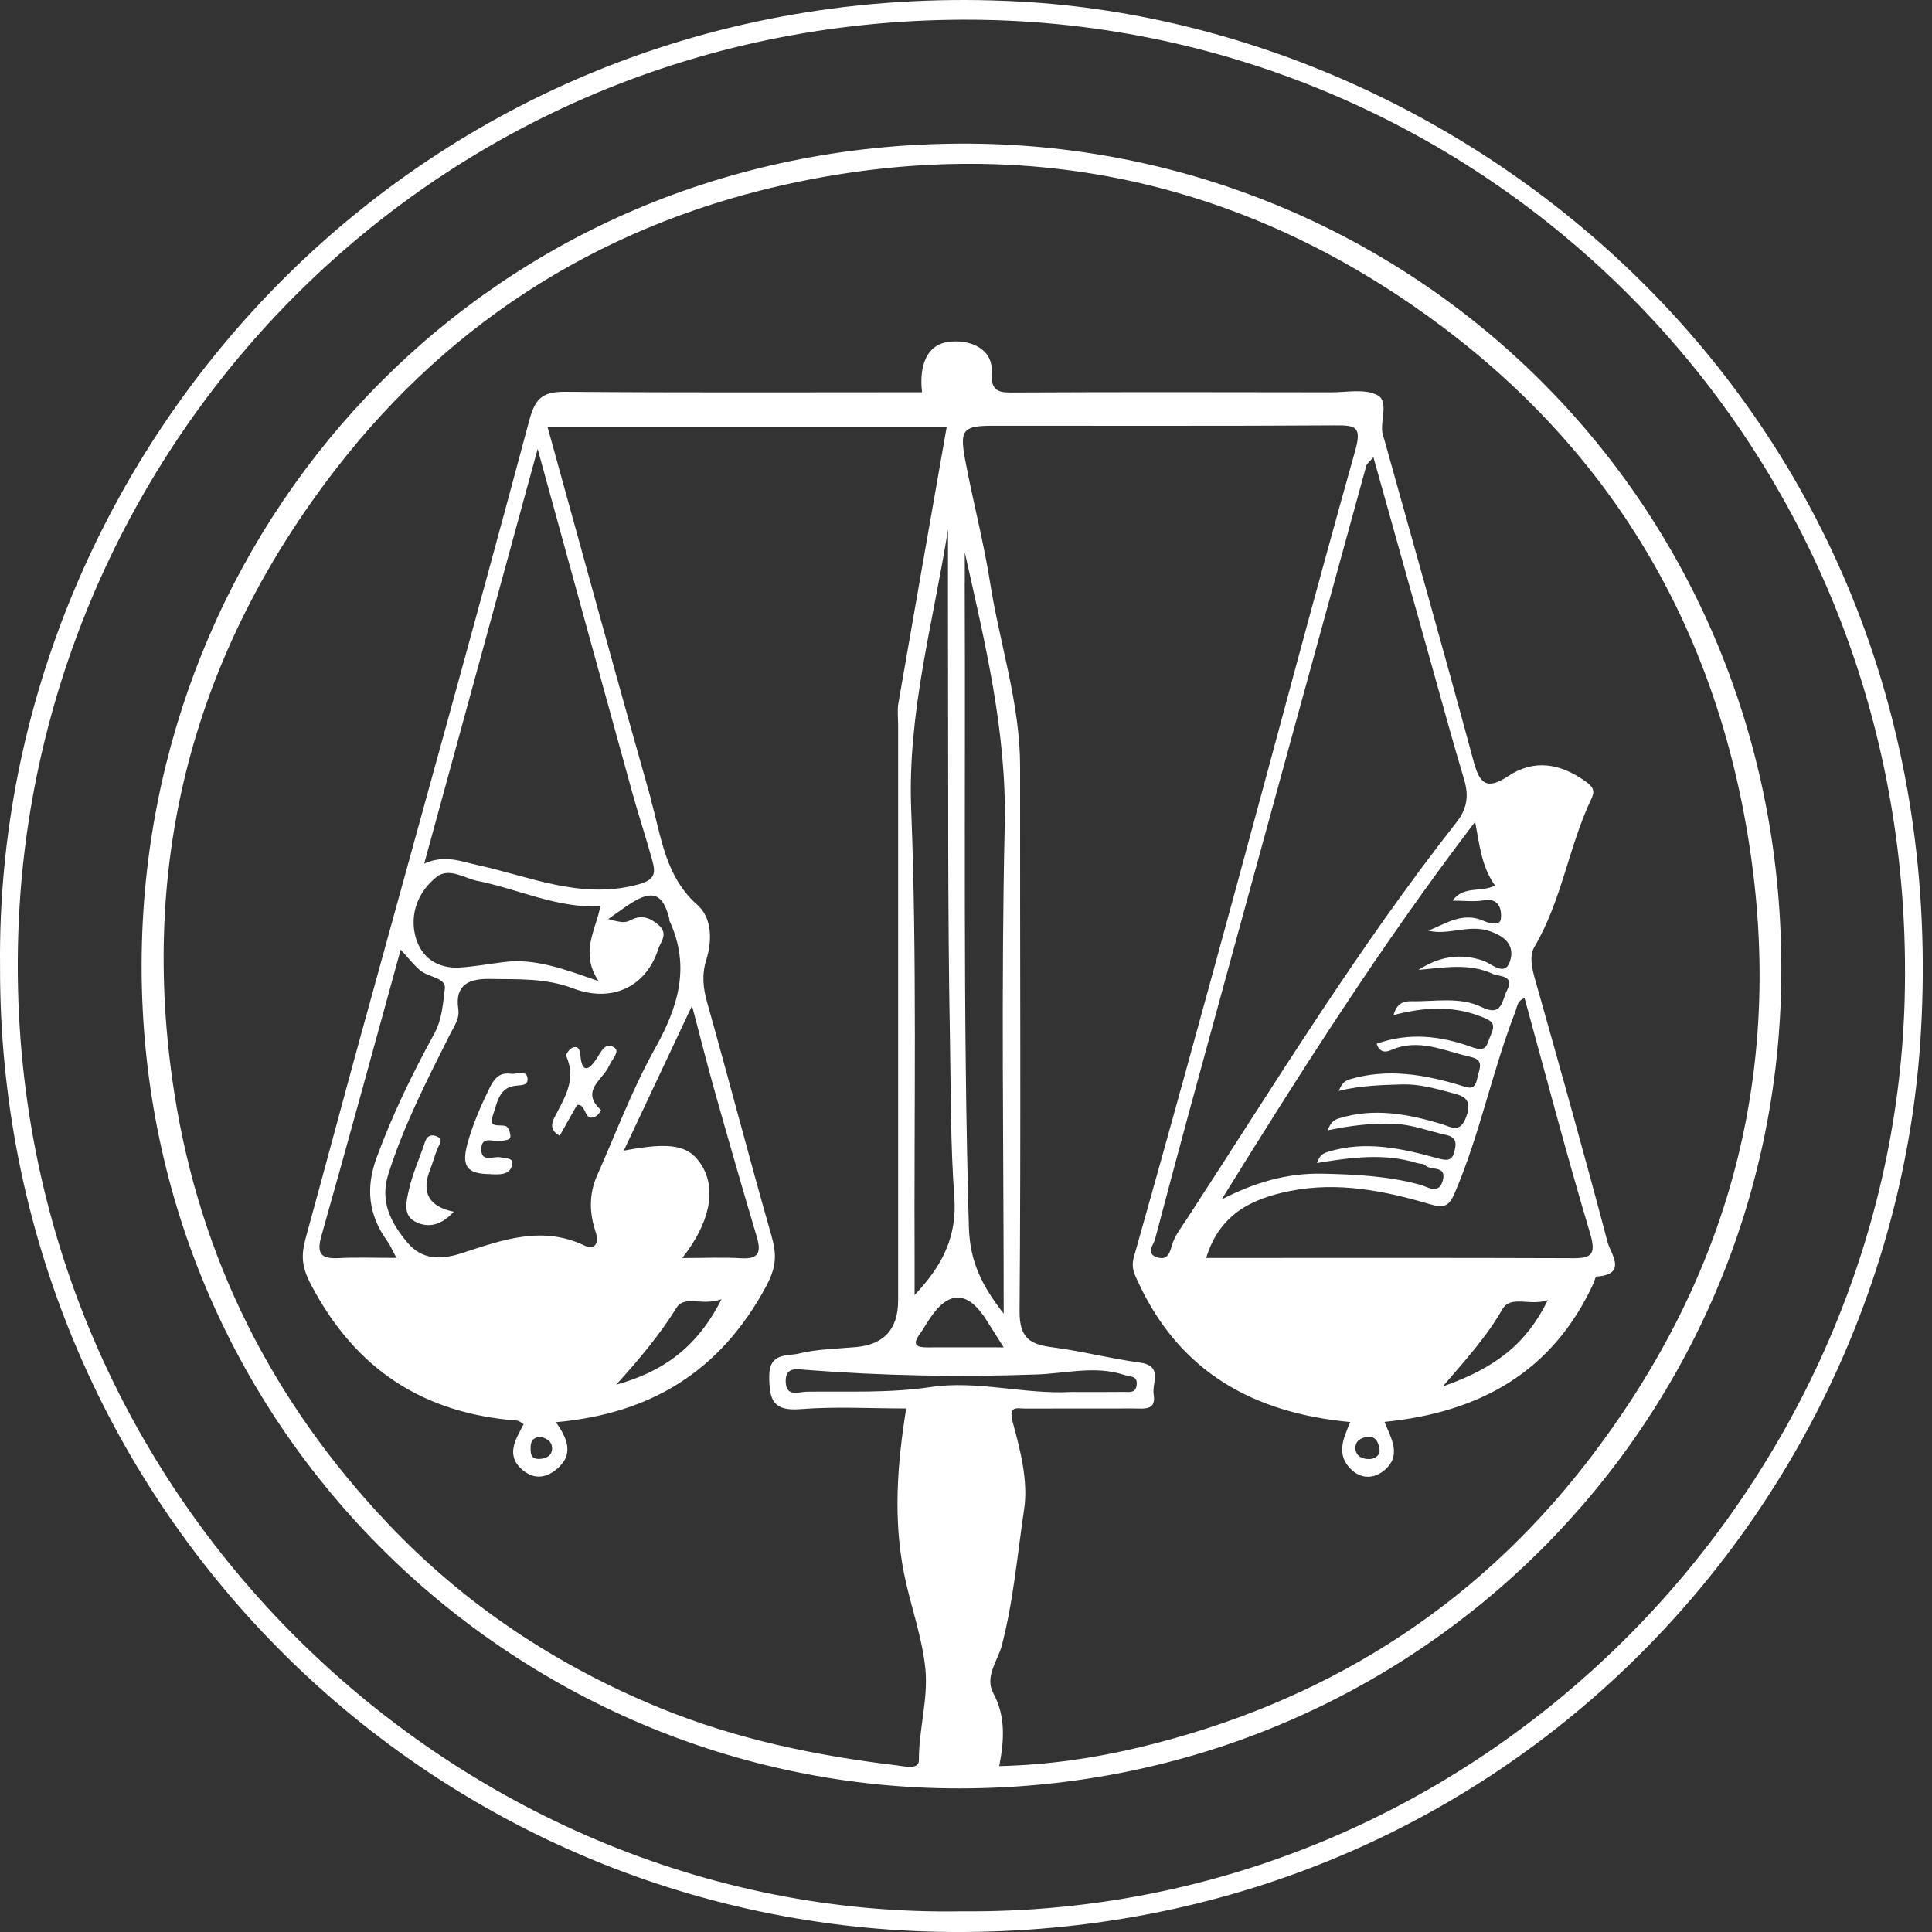 <svg xmlns="http://www.w3.org/2000/svg" width="141" height="141" viewBox="0 0 141 141" fill="none"><rect x="0" y="0" width="141" height="141" fill="#333333" stroke="none"/><path d="M0.004 70.519C-0.403 32.389 31.35 -2.263 74.464 0.116C108.297 1.983 142.78 30.881 140.19 75.347C138.153 110.271 109.413 141.243 69.479 140.999C30.905 140.759 -0.126 109.324 0.004 70.519ZM139.003 72.974C140.13 32.28 108.075 1.232 70.113 1.438C31.724 1.645 2.892 31.975 1.364 67.351C-0.419 108.584 33.224 140.155 70.194 139.491C108.172 139.834 138.017 108.698 139.003 72.979V72.974Z" fill="white"></path><path d="M109.5 60.019C110.497 60.019 111.494 60.035 112.491 60.014C113.082 60.003 113.613 60.139 113.797 60.732C113.981 61.331 113.889 61.968 113.472 62.458C113.022 62.986 112.404 62.528 112.09 62.371C110.968 61.799 109.072 62.626 108.839 60.264C108.725 59.099 108.866 58.544 109.744 57.983C110.865 57.276 112.068 57.036 113.38 57.156C114.019 57.216 114.891 57.423 114.664 58.021C114.431 58.631 114.436 60.215 112.941 59.48C111.705 58.871 110.632 59.355 109.505 60.019H109.5Z" fill="white"></path><path d="M45.676 89.375C46.397 89.816 46.987 90.67 47.762 89.832C48.537 88.994 47.432 88.7 47.22 88.166C46.89 87.312 46.565 86.577 47.345 85.777C47.941 85.167 48.548 84.585 49.431 84.949C50.352 85.33 50.444 86.179 50.536 87.121C50.699 88.803 50.103 89.984 48.743 90.866C46.857 92.085 46.445 91.917 45.676 89.375Z" fill="white"></path><path d="M113.082 63.856C112.399 64.303 112.708 65.462 111.667 65.451C110.426 65.435 109.912 64.515 109.858 63.519C109.798 62.387 110.822 62.964 111.358 62.898C112.085 62.811 112.681 63.133 113.082 63.862V63.856Z" fill="white"></path><path d="M71.257 27.387C71.045 28.557 70.433 28.639 69.718 28.644C68.818 28.649 68.342 28.279 68.374 27.349C68.396 26.761 69.095 26.113 69.176 26.298C69.577 27.278 70.942 26.679 71.257 27.387Z" fill="white"></path><path d="M47.399 68.255C46.798 69.136 46.895 70.405 45.562 70.127C44.977 70.007 44.148 69.371 44.517 68.706C45.112 67.639 46.229 68.271 47.399 68.249V68.255Z" fill="white"></path><path d="M44.473 88.7C44.267 87.616 44.37 86.588 45.048 85.689C45.183 85.51 45.476 85.417 45.714 85.363C45.779 85.347 46.023 85.711 45.985 85.777C45.416 86.718 46.288 88.427 44.473 88.7Z" fill="white"></path><path d="M70.092 130.52C37.451 130.597 9.41 103.75 10.359 68.783C11.209 37.331 36.037 10.654 70.043 10.48C102.911 10.311 130.291 36.575 130.003 71.243C129.738 103.881 103.464 130.488 70.092 130.52ZM47.508 58.386C48.272 61.081 48.537 63.965 50.91 66.056C51.94 66.965 51.999 68.609 51.55 70.029C51.214 71.107 51.306 72.103 51.615 73.186C53.202 78.815 54.671 84.481 56.28 90.104C56.681 91.498 56.708 92.401 55.906 93.892C52.579 100.06 47.529 103.173 40.572 103.794C41.412 104.991 41.948 106.183 40.55 107.283C39.754 107.909 38.93 107.931 38.166 107.305C36.844 106.216 37.651 105.029 38.215 103.941C37.993 103.805 37.884 103.69 37.771 103.68C30.9 103.162 25.942 99.951 22.68 93.724C21.954 92.341 21.997 91.503 22.328 90.289C23.688 85.352 24.999 80.404 26.359 75.467C30.467 60.531 34.633 45.605 38.638 30.642C39.093 28.938 39.721 28.584 41.303 28.595C49.962 28.666 58.626 28.628 67.29 28.628C67.052 26.521 67.746 25.177 69.133 24.964C70.888 24.692 72.465 25.558 72.367 27.071C72.259 28.747 73.05 28.649 74.21 28.644C81.855 28.606 89.506 28.622 97.151 28.633C98.295 28.633 99.622 28.355 100.527 28.84C101.394 29.303 100.69 30.718 100.906 31.687C100.933 31.817 100.988 31.943 101.026 32.073C103.204 39.884 105.42 47.69 107.533 55.517C107.977 57.172 108.465 57.706 110.074 56.639C111.96 55.387 113.856 55.713 115.682 57.004C116.23 57.39 116.441 57.673 116.148 58.283C114.485 61.772 113.987 65.707 111.993 69.088C111.597 69.752 111.797 70.639 112.025 71.455C113.835 77.851 115.634 84.252 117.33 90.681C117.541 91.47 118.814 93.022 116.512 93.163C116.43 93.163 116.371 93.501 116.289 93.675C113.293 100.169 107.945 103.086 101.042 103.772C101.54 105.002 102.375 106.314 100.901 107.403C100.213 107.909 99.362 107.92 98.674 107.299C97.439 106.183 98.067 104.926 98.544 103.783C91.532 103.13 86.136 100.174 83.091 93.626C82.83 93.06 82.522 92.559 82.749 91.753C85.301 82.734 87.783 73.692 90.248 64.651C93.131 54.069 95.927 43.461 98.902 32.901C99.4 31.132 98.939 31.034 97.449 31.044C89.127 31.099 80.799 31.066 72.476 31.072C70.303 31.072 70.021 31.349 70.433 33.532C70.996 36.548 71.788 39.525 72.264 42.552C72.969 47.026 74.454 51.37 74.448 55.969C74.432 69.213 74.513 82.456 74.41 95.694C74.394 97.741 75.25 98.127 76.892 98.34C78.994 98.612 81.064 99.162 83.166 99.439C84.922 99.673 84.055 100.931 84.196 101.763C84.402 102.977 83.47 102.792 82.749 102.792C80.11 102.792 77.472 102.792 74.833 102.798C74.183 102.798 73.57 102.558 73.922 103.837C74.475 105.868 75.044 108.099 74.746 110.113C74.248 113.445 73.971 116.83 73.099 120.14C72.828 121.158 71.847 122.372 72.492 123.569C73.397 125.246 73.294 126.988 72.925 128.893C76.518 128.806 79.899 128.305 83.188 127.516C96.425 124.337 107.457 117.516 115.823 106.706C126.617 92.749 130.562 77.035 127.31 59.567C124.357 43.711 116.105 31.219 102.976 22.205C89.463 12.929 74.356 9.957 58.312 13.256C44.554 16.086 33.067 23.135 24.457 34.3C14.146 47.679 10.099 62.855 12.716 79.729C14.607 91.911 19.939 102.368 28.332 111.218C33.913 117.103 40.588 121.539 48.12 124.631C53.701 126.922 59.536 128.136 65.491 128.844C66.017 128.909 67.068 129.181 67.063 128.463C67.052 126.204 67.756 123.977 67.534 121.778C67.296 119.432 66.44 117.157 65.974 114.822C65.188 110.843 65.475 106.858 66.136 102.792C63.552 102.792 60.972 102.64 58.415 102.841C56.437 102.994 56.15 102.21 56.139 100.468C56.123 98.688 57.456 98.987 58.296 98.786C59.645 98.454 61.075 98.438 62.473 98.312C64.522 98.131 65.546 96.995 65.546 94.905C65.546 80.916 65.546 66.927 65.546 52.937C65.546 52.393 65.475 51.838 65.567 51.31C66.727 44.609 67.908 37.914 69.095 31.137H39.954C42.501 40.331 44.966 49.367 47.524 58.375L47.508 58.386ZM99.714 33.989C96.181 46.835 92.654 59.681 89.138 72.528C87.501 78.504 85.865 84.476 84.288 90.469C84.201 90.806 83.589 91.492 84.44 91.759C85.068 91.955 85.323 91.661 85.502 90.969C85.691 90.229 86.228 89.56 86.661 88.896C93.017 79.13 99.091 69.18 106.303 60.003C107.067 59.028 107.208 58.076 106.861 56.916C106.038 54.173 105.284 51.408 104.515 48.654C103.106 43.624 101.697 38.594 100.234 33.369C99.942 33.712 99.758 33.831 99.714 33.995V33.989ZM46.017 67.161C46.749 66.763 47.361 66.921 48.028 67.476C48.83 68.146 48.201 68.745 48.033 69.278C47.188 71.945 44.728 73.23 41.834 72.136C39.781 71.357 37.765 71.483 35.712 71.445C34.276 71.417 33.176 71.847 33.447 73.638C33.555 74.368 33.127 74.923 32.829 75.511C31.166 78.831 29.464 82.135 28.337 85.706C27.703 87.709 28.548 89.271 29.73 90.681C30.802 91.96 32.179 91.96 33.75 91.443C36.644 90.496 39.559 89.424 42.653 90.899C43.438 91.274 43.736 90.692 43.471 89.908C43.005 88.525 42.978 87.143 43.574 85.798C44.95 82.696 46.148 79.484 47.795 76.534C49.496 73.491 50.406 70.546 48.868 67.221C48.84 67.161 48.857 67.084 48.84 67.019C48.374 65.228 47.638 64.923 46.077 65.903C45.617 66.192 45.188 66.518 44.392 67.073C45.383 67.362 45.676 67.34 46.007 67.161H46.017ZM30.954 63.029C32.471 62.354 33.631 62.871 34.839 63.133C38.638 63.955 42.279 65.631 46.391 64.597C47.768 64.254 47.887 63.824 47.605 62.79C47.145 61.124 46.597 59.48 46.137 57.815C43.883 49.666 41.645 41.512 39.239 32.765C36.394 43.167 33.718 52.943 30.96 63.029H30.954ZM108.346 70.16C108.882 70.35 109.831 71.292 110.199 70.16C110.53 69.147 110.042 68.423 108.779 67.977C107.181 67.411 105.767 68.293 104.244 67.923C105.534 67.406 106.742 66.529 108.275 67.204C108.731 67.406 109.484 67.602 109.538 67.035C109.598 66.453 109.462 65.506 108.292 65.707C107.582 65.832 106.829 65.729 106.011 65.729C106.812 64.613 108.064 65.157 109.11 64.629C108.113 63.236 107.988 61.685 107.658 59.975C100.847 68.892 94.957 78.178 89.159 87.535C91.543 86.31 93.889 85.602 96.528 85.657C98.95 85.711 101.329 85.826 103.681 86.473C104.157 86.604 105.019 87.23 105.301 86.141C105.593 85.004 104.385 85.466 104 85.031C103.892 84.911 103.621 84.944 103.431 84.884C101.026 84.138 98.593 84.47 96.117 84.879C96.284 84.356 96.523 84.187 96.886 84.073C99.638 83.207 102.31 83.812 104.959 84.541C105.61 84.721 105.973 84.721 106.141 84.051C106.276 83.507 106.357 83.011 105.55 82.832C104.26 82.549 103.025 82.053 101.665 82.01C100.094 81.961 98.549 82.146 96.891 82.494C97.124 81.895 97.357 81.732 97.72 81.618C100.256 80.834 102.716 81.291 105.171 82.021C105.886 82.233 106.558 82.777 107.024 81.466C107.506 80.099 106.661 79.952 105.859 79.735C104.705 79.43 103.556 79.103 102.315 79.141C100.803 79.185 99.297 79.223 97.704 79.615C97.926 79.07 98.143 78.874 98.511 78.766C101.248 77.96 103.914 78.406 106.552 79.201C107.213 79.403 107.636 79.62 107.82 78.668C107.95 77.998 108.378 77.367 107.316 77.133C105.393 76.703 103.523 75.728 101.475 76.654C101.166 76.79 100.684 76.85 100.473 76.175C102.83 75.32 105.176 75.603 107.387 76.409C108.563 76.839 108.487 76.234 108.785 75.576C109.153 74.749 108.991 74.536 108.102 74.193C105.989 73.371 103.903 73.507 101.708 74.079C101.925 73.235 102.429 73.061 102.987 73.072C104.721 73.11 106.531 72.713 108.156 73.507C109.652 74.237 109.614 72.98 109.982 72.277C110.573 71.15 109.37 71.276 108.958 71.08C107.213 70.263 105.36 70.623 103.518 70.786C105.035 69.806 106.596 69.517 108.368 70.154L108.346 70.16ZM114.653 91.829C116.062 91.835 116.539 91.666 116.051 90.022C114.35 84.334 112.843 78.581 111.266 72.843C110.725 73.034 110.735 73.459 110.589 73.84C108.899 78.178 108.01 82.777 106.168 87.067C105.767 87.992 105.442 88.204 104.374 87.889C101.047 86.903 97.65 86.223 94.15 86.92C91.337 87.48 88.991 88.623 88.032 91.808C97.076 91.808 105.87 91.791 114.658 91.824L114.653 91.829ZM70.406 42.508C70.476 58.185 70.26 73.861 70.709 89.538C70.78 92.08 71.658 93.827 73.251 95.874C73.251 83.779 73.056 72.032 73.326 60.291C73.484 53.422 71.885 46.906 70.411 40.309C70.411 41.044 70.411 41.779 70.411 42.514L70.406 42.508ZM66.499 59.045C66.933 70.084 66.7 81.144 66.749 92.194C66.749 92.902 66.749 93.609 66.749 94.513C68.791 92.363 69.859 90.235 69.647 87.355C69.366 83.512 69.398 79.642 69.328 75.783C69.154 66.224 69.214 56.66 69.187 47.097C69.176 44.277 69.187 41.452 69.187 38.632C68.114 45.42 66.223 52.023 66.499 59.039V59.045ZM28.256 90.567C26.901 88.683 26.668 86.718 27.481 84.503C28.635 81.351 30.098 78.352 31.702 75.424C32.276 74.368 32.325 73.219 32.466 72.141C32.569 71.357 31.231 71.314 30.64 70.802C30.169 70.388 29.773 69.882 29.242 69.305C27.286 76.392 25.411 83.311 23.455 90.202C23.07 91.557 23.482 91.884 24.739 91.819C26.018 91.753 27.308 91.802 28.933 91.802C28.63 91.242 28.478 90.871 28.25 90.561L28.256 90.567ZM34.872 64.297C33.891 64.102 32.775 63.274 31.854 64.009C30.537 65.059 29.898 66.649 30.309 68.304C30.705 69.877 31.935 70.731 33.631 70.606C34.688 70.53 35.739 70.34 36.795 70.209C39.098 69.926 41.222 70.748 43.682 71.602C42.3 69.507 43.482 67.906 43.812 66.143C40.664 66.295 37.852 64.896 34.866 64.292L34.872 64.297ZM54.086 91.829C55.386 91.906 55.565 91.378 55.229 90.262C54.188 86.762 53.181 83.256 52.189 79.74C51.642 77.808 51.154 75.859 50.504 73.399C48.689 77.258 47.139 80.54 45.524 83.975C49.008 83.311 50.309 83.583 51.214 85.053C52.292 86.8 51.821 89.249 49.789 91.813C51.387 91.813 52.742 91.748 54.086 91.829ZM82.018 101.584C82.391 101.584 82.874 101.693 82.95 101.105C83.047 100.386 82.516 100.495 82.061 100.348C79.921 99.646 77.813 100.234 75.673 100.31C70.048 100.512 64.413 100.408 58.789 99.973C58.171 99.924 57.315 99.733 57.342 100.833C57.369 101.992 58.296 101.578 58.854 101.568C61.872 101.529 64.885 101.682 67.913 101.23C71.322 100.718 74.735 101.774 78.165 101.589C79.449 101.589 80.734 101.6 82.018 101.584ZM72.042 96.418C70.655 94.19 69.259 94.128 67.854 96.233C67.594 96.62 67.366 97.033 67.095 97.409C66.575 98.133 66.884 98.334 67.626 98.334C69.376 98.323 71.132 98.334 73.251 98.334C72.741 97.529 72.389 96.979 72.042 96.424V96.418ZM49.388 95.422C48.114 97.469 46.586 99.276 44.972 101.056C48.25 100.152 50.845 98.432 52.655 94.818C51.268 95.335 49.957 94.508 49.388 95.422ZM109.636 95.564C108.487 97.578 106.948 99.26 105.295 101.187C109.218 99.809 111.424 98.019 112.962 94.883C111.657 95.351 110.259 94.48 109.636 95.564ZM100.679 105.781C100.614 105.378 100.489 104.812 99.828 104.866C99.292 104.91 98.885 105.198 98.918 105.721C98.95 106.227 99.362 106.51 99.996 106.483C100.348 106.45 100.744 106.211 100.679 105.786V105.781ZM38.73 105.579C38.703 106.085 38.74 106.521 39.429 106.472C39.873 106.439 40.236 106.238 40.285 105.813C40.35 105.274 39.971 104.997 39.532 104.888C38.974 104.844 38.751 105.106 38.724 105.579H38.73Z" fill="white"></path><path d="M70.698 126.236C70.698 126.634 70.417 126.792 70.097 126.868C69.691 126.966 69.301 126.933 69.214 126.421C69.143 125.997 69.236 125.648 69.783 125.638C70.238 125.627 70.498 125.883 70.698 126.242V126.236Z" fill="white"></path><path d="M111.191 67.933C111.25 67.302 110.166 66.818 110.936 66.154C111.05 66.056 111.402 66.077 111.516 66.181C112.263 66.867 111.418 67.356 111.191 67.933Z" fill="white"></path><path d="M40.854 91.71H37.7C37.7 91.639 37.7 91.574 37.7 91.503H40.816C40.827 91.574 40.843 91.639 40.854 91.71Z" fill="white"></path><path d="M35.82 85.689C34.075 85.689 33.663 85.118 34.113 83.474C34.503 82.048 35.088 80.709 35.733 79.392C36.069 78.711 36.459 78.249 37.256 78.363C37.684 78.423 38.383 78.074 38.486 78.619C38.616 79.294 37.987 79.168 37.467 79.261C36.373 79.462 36.253 80.616 35.955 81.455C35.63 82.374 36.486 82.037 36.914 82.184C37.093 82.244 37.234 82.63 37.25 82.881C37.277 83.24 36.925 83.175 36.681 83.256C36.134 83.43 35.11 82.766 35.126 83.909C35.137 84.878 36.058 84.334 36.573 84.47C36.941 84.568 37.543 84.481 37.37 85.064C37.153 85.787 36.432 85.711 35.82 85.7V85.689Z" fill="white"></path><path d="M42.121 80.627C41.683 81.406 41.271 82.13 40.848 82.886C40.144 82.516 40.247 81.988 40.436 81.612C41.157 80.181 42.111 78.82 41.325 77.084C41.271 76.964 41.536 76.588 41.731 76.485C42.17 76.262 42.327 76.605 42.355 76.964C42.452 78.396 43.005 78.096 43.552 77.247C43.893 76.714 44.202 76.001 44.858 76.469C45.248 76.752 44.652 77.334 44.452 77.786C44.002 78.804 42.306 79.626 43.872 81.019C43.877 81.019 43.666 81.373 43.503 81.46C42.577 81.956 42.864 80.573 42.121 80.633V80.627Z" fill="white"></path><path d="M33.116 88.433C32.184 89.456 31.214 89.647 30.271 89.141C29.383 88.662 29.67 87.638 29.827 86.909C30.093 85.684 30.624 84.519 31.025 83.327C31.16 82.919 31.436 82.783 31.794 82.903C32.439 83.115 32.06 83.49 31.919 83.85C31.718 84.345 31.583 84.873 31.388 85.368C30.73 87.041 31.306 88.063 33.116 88.433Z" fill="white"></path></svg>